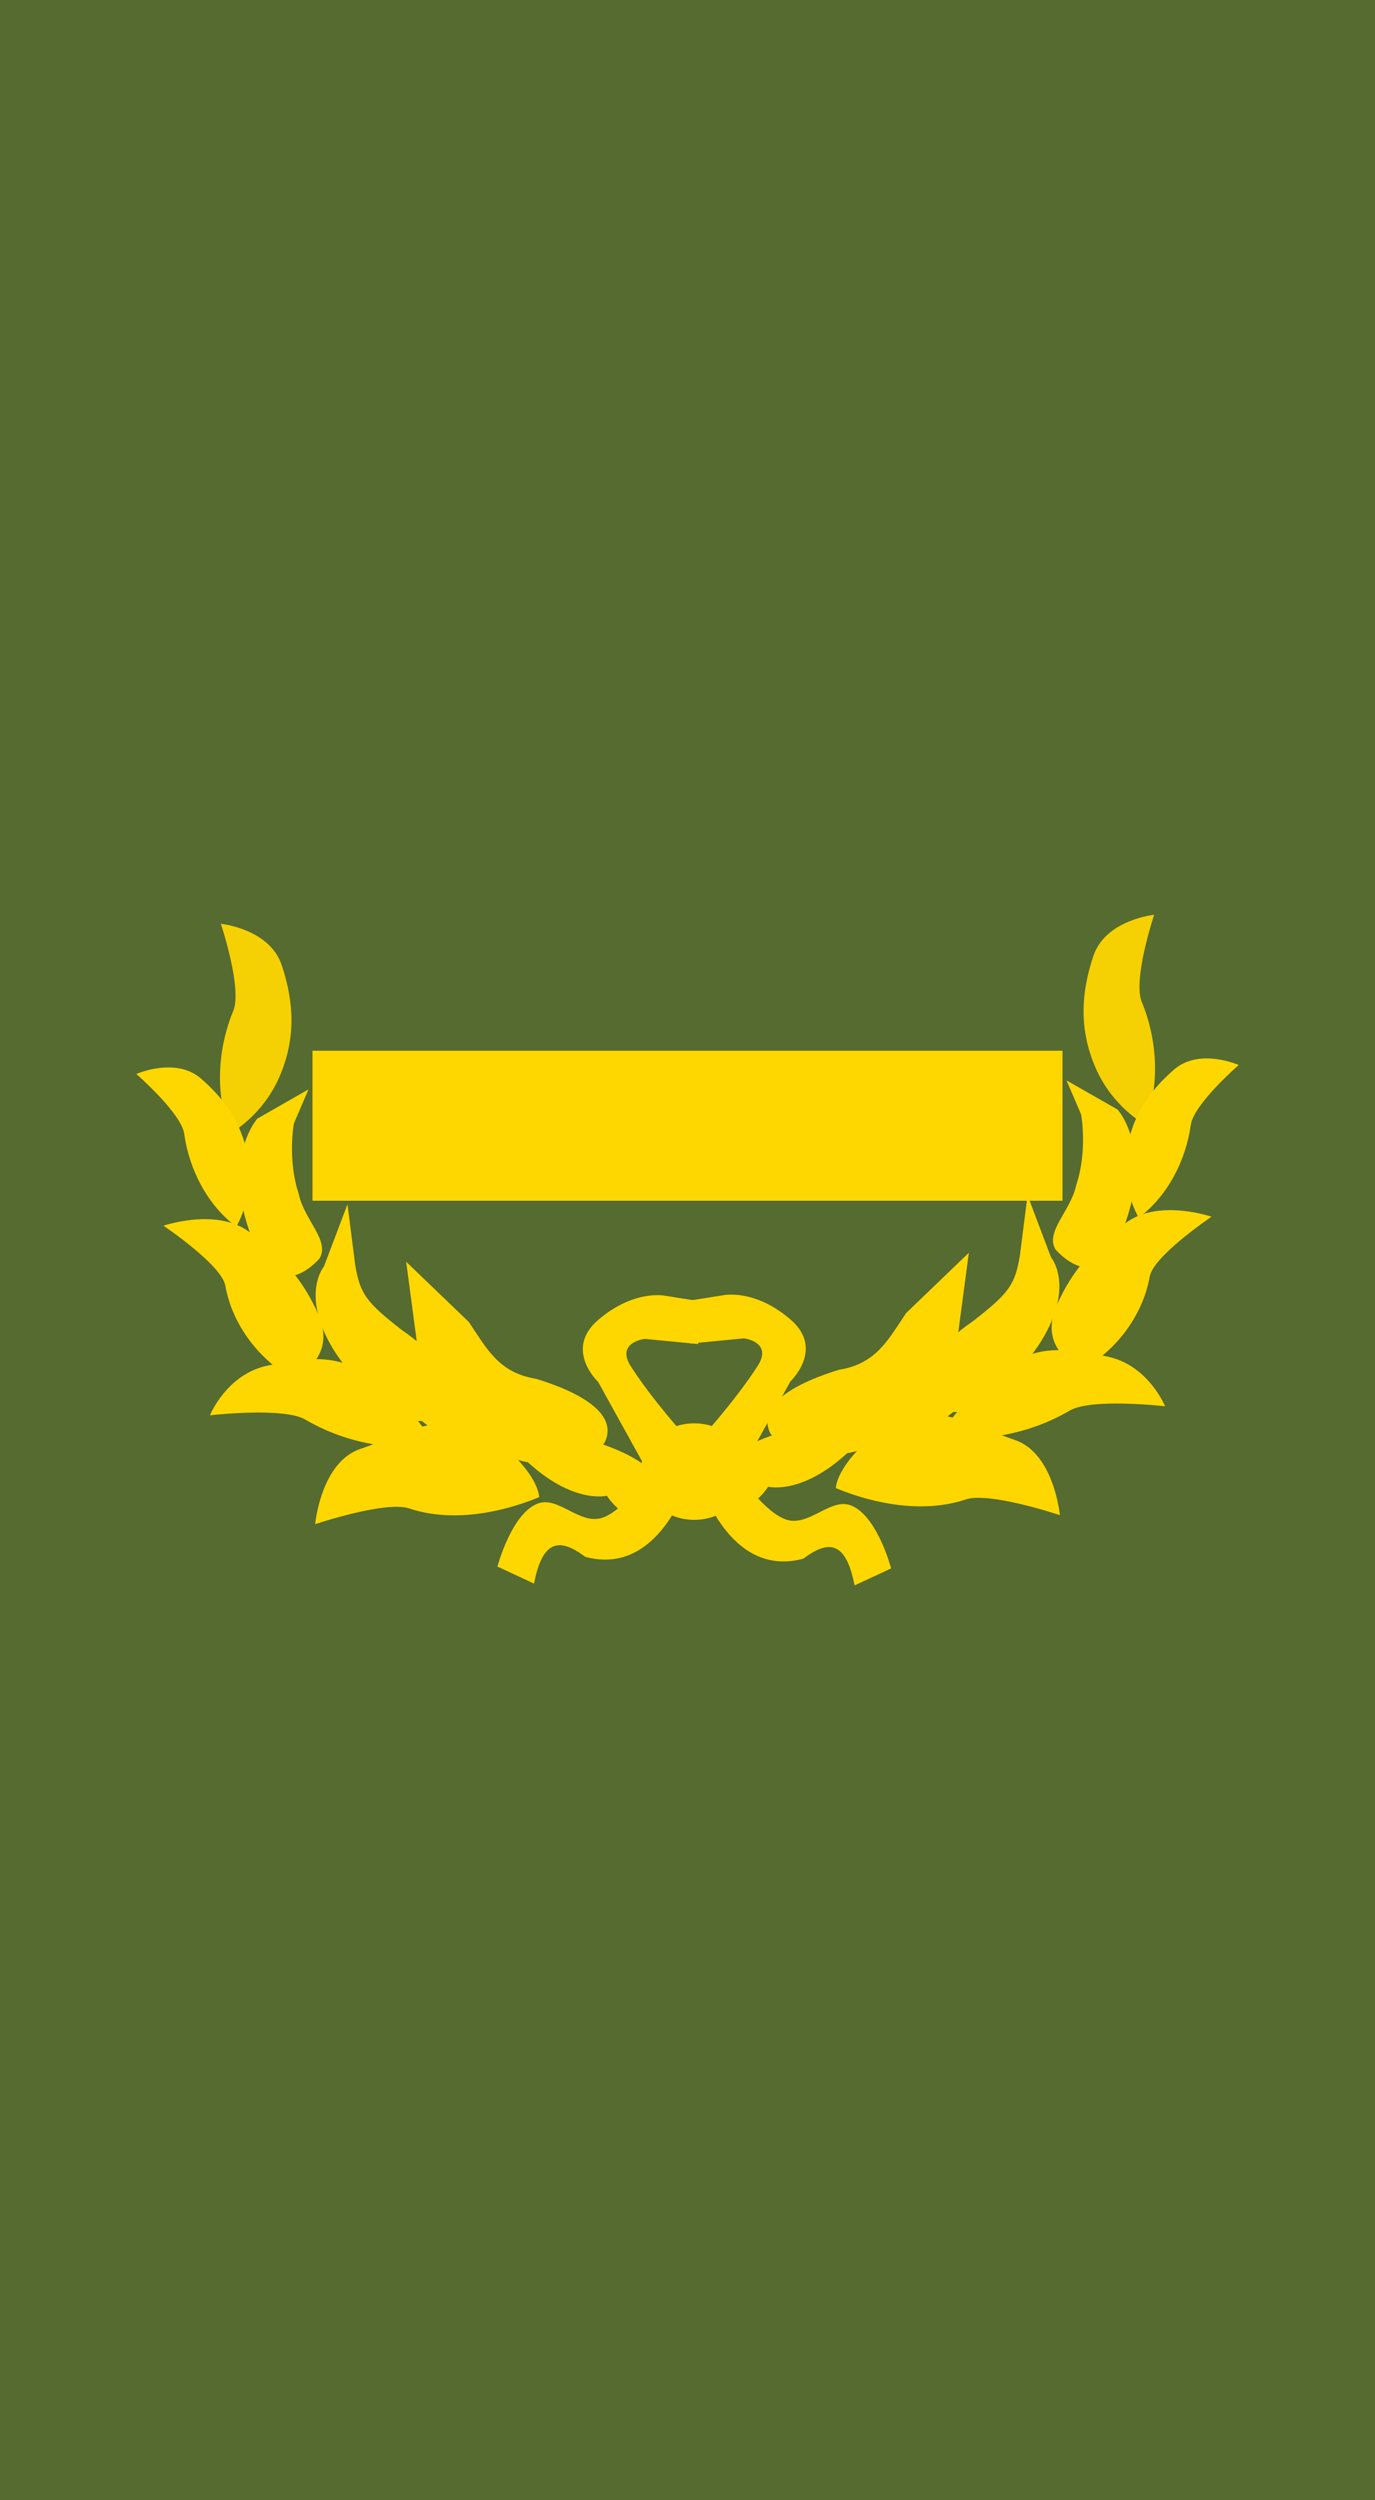 <?xml version="1.0" encoding="UTF-8" standalone="no"?>
<!-- Created with Inkscape (http://www.inkscape.org/) -->

<svg
   xmlns:osb="http://www.openswatchbook.org/uri/2009/osb"
   xmlns:dc="http://purl.org/dc/elements/1.1/"
   xmlns:cc="http://creativecommons.org/ns#"
   xmlns:rdf="http://www.w3.org/1999/02/22-rdf-syntax-ns#"
   xmlns:svg="http://www.w3.org/2000/svg"
   xmlns="http://www.w3.org/2000/svg"
   xmlns:sodipodi="http://sodipodi.sourceforge.net/DTD/sodipodi-0.dtd"
   xmlns:inkscape="http://www.inkscape.org/namespaces/inkscape"
   width="55"
   height="100"
   id="svg2"
   version="1.1"
   inkscape:version="0.48.0 r9654"
   sodipodi:docname="MY_PONAL_COL.svg">
  <defs
     id="defs4">
    <linearGradient
       id="linearGradient5536"
       osb:paint="solid">
      <stop
         style="stop-color:#000000;stop-opacity:1;"
         offset="0"
         id="stop5538" />
    </linearGradient>
    <linearGradient
       id="linearGradient5526">
      <stop
         style="stop-color:#000000;stop-opacity:1;"
         offset="0"
         id="stop5528" />
      <stop
         style="stop-color:#000000;stop-opacity:0;"
         offset="1"
         id="stop5530" />
    </linearGradient>
  </defs>
  <sodipodi:namedview
     id="base"
     pagecolor="#ffffff"
     bordercolor="#666666"
     borderopacity="1.0"
     inkscape:pageopacity="0.0"
     inkscape:pageshadow="2"
     inkscape:zoom="5.6"
     inkscape:cx="17.46409"
     inkscape:cy="51.327774"
     inkscape:document-units="px"
     inkscape:current-layer="layer1"
     showgrid="false"
     fit-margin-top="0"
     fit-margin-left="0"
     fit-margin-right="0"
     fit-margin-bottom="0"
     showguides="true"
     inkscape:guide-bbox="true"
     inkscape:window-width="1024"
     inkscape:window-height="548"
     inkscape:window-x="-8"
     inkscape:window-y="-8"
     inkscape:window-maximized="1" />
  <g
     inkscape:label="Capa 1"
     inkscape:groupmode="layer"
     id="layer1"
     transform="translate(-22.5,-974.862)">
    <g
       id="g7543"
       transform="matrix(0,-1,1,0,-974.862,1074.862)">
      <rect
         y="997.362"
         x="-3.7654115e-009"
         height="55"
         width="100"
         id="rect2985-8"
         style="fill:#556b2f;fill-opacity:1" />
      <g
         transform="translate(6.282,0)"
         id="g6985">
        <rect
           style="fill:#ffd700;fill-opacity:1"
           id="rect2987-4-6"
           width="30"
           height="6"
           x="1009.862"
           y="-51.693"
           transform="matrix(0,1,-1,0,0,0)" />
        <g
           id="g6795"
           transform="translate(7.693,-0.254)">
          <g
             transform="matrix(0.386,0,0,0.386,22.687,627.971)"
             style="fill:#ffd700;fill-opacity:1;stroke:none"
             id="g5618">
            <g
               style="fill:#ffd700;fill-opacity:1;stroke:none"
               id="g5614">
              <path
                 sodipodi:nodetypes="cssccccc"
                 transform="translate(0,997.362)"
                 inkscape:connector-curvature="0"
                 id="path5542"
                 d="m 1.768,11.816 c 0,0 5.667,1.501 6.566,4.293 0.665,2.067 -2.273,4.293 -1.515,6.566 0.758,2.273 4.546,4.798 4.546,4.798 l -1.515,3.788 c 0,0 -9.091,-3.03 -7.071,-10.354 C 4.751,18.287 4.596,16.5 0,15.604 z"
                 style="fill:#ffd700;fill-opacity:1;stroke:none" />
              <path
                 sodipodi:nodetypes="cssccccc"
                 inkscape:connector-curvature="0"
                 id="path5542-5"
                 d="m 1.579,1049.975 c 0,0 5.667,-1.501 6.566,-4.293 0.665,-2.067 -2.273,-4.293 -1.515,-6.566 0.758,-2.273 4.546,-4.798 4.546,-4.798 l -1.515,-3.788 c 0,0 -9.091,3.03 -7.071,10.354 1.973,2.62 1.818,4.407 -2.778,5.303 z"
                 style="fill:#ffd700;fill-opacity:1;stroke:none" />
            </g>
            <g
               style="fill:#ffd700;fill-opacity:1;stroke:none"
               id="g5602"
               transform="translate(0,-0.602)">
              <path
                 sodipodi:nodetypes="ccsccccscc"
                 transform="translate(0,997.362)"
                 inkscape:connector-curvature="0"
                 id="path5580"
                 d="m 12.5,27.5 8.393,-4.643 c 0,0 3.36,-3.579 6.429,0 3.214,3.75 2.5,6.964 2.5,6.964 l -0.536,3.393 -4.464,0 0.536,-5.536 c 0,0 -0.357,-3.036 -2.857,-1.429 -3.52,2.263 -7.321,5.714 -7.321,5.714 z"
                 style="fill:#ffd700;fill-opacity:1;stroke:none" />
              <path
                 sodipodi:nodetypes="ccsccccscc"
                 inkscape:connector-curvature="0"
                 id="path5580-9"
                 d="m 12.555,1035.495 8.393,4.643 c 0,0 3.36,3.579 6.429,0 3.214,-3.75 2.5,-6.964 2.5,-6.964 l -0.536,-3.393 -4.464,0 0.536,5.536 c 0,0 -0.357,3.036 -2.857,1.429 -3.52,-2.263 -7.321,-5.714 -7.321,-5.714 z"
                 style="fill:#ffd700;fill-opacity:1;stroke:none" />
            </g>
            <path
               sodipodi:type="arc"
               style="fill:#ffd700;fill-opacity:1;stroke:none"
               id="path5600"
               sodipodi:cx="11.607142"
               sodipodi:cy="31.428572"
               sodipodi:rx="5"
               sodipodi:ry="5.5357141"
               d="m 16.607,31.429 c 0,3.057 -2.239,5.536 -5,5.536 -2.761,0 -5,-2.478 -5,-5.536 0,-3.057 2.239,-5.536 5,-5.536 2.761,0 5,2.478 5,5.536 z"
               transform="translate(0,998.148)" />
          </g>
          <g
             transform="translate(0,4.2619548e-5)"
             id="g6739">
            <path
               style="fill:#ffd700;fill-opacity:0.941;stroke:none"
               d="m 45.571,1006.938 c 0.876,0.39 3.506,-0.487 3.506,-0.487 0,0 -0.195,1.948 -1.655,2.434 -1.461,0.487 -2.921,0.584 -4.479,-0.097 -1.558,-0.682 -2.24,-1.948 -2.24,-1.948 1.529,-0.641 3.373,-0.514 4.869,0.097 z"
               id="path5359"
               inkscape:connector-curvature="0"
               sodipodi:nodetypes="ccsscc" />
            <path
               style="fill:#ffd700;fill-opacity:1;stroke:none"
               d="m 40.654,1004.988 c 0.826,-0.09 2.415,-1.92 2.415,-1.92 0,0 0.699,1.572 -0.184,2.589 -0.883,1.017 -1.935,1.736 -3.398,1.905 -1.463,0.168 -2.523,-0.496 -2.523,-0.496 0.867,-1.165 2.304,-1.883 3.69,-2.077 z"
               id="path5359-4"
               inkscape:connector-curvature="0"
               sodipodi:nodetypes="ccsscc" />
            <path
               style="fill:#ffd700;fill-opacity:1;stroke:none"
               d="m 34.586,1006.632 c 0.826,-0.116 2.415,-2.476 2.415,-2.476 0,0 0.699,2.027 -0.184,3.338 -0.883,1.311 -2.037,2.291 -3.398,2.869 -1.807,0.768 -2.523,-1.053 -2.523,-1.053 0.867,-1.502 2.304,-2.428 3.69,-2.678 z"
               id="path5359-4-5"
               inkscape:connector-curvature="0"
               sodipodi:nodetypes="ccsscc" />
            <path
               style="fill:#ffd700;fill-opacity:1;stroke:none"
               d="m 29.236,1009.846 c 0.527,-0.843 0.183,-3.833 0.183,-3.833 0,0 1.651,0.671 1.988,2.309 0.398,1.937 0.498,3.097 -0.91,4.735 -1.149,1.337 -2.242,1.938 -2.242,1.938 -0.324,-1.769 0.133,-3.699 0.982,-5.149 z"
               id="path5359-4-8"
               inkscape:connector-curvature="0"
               sodipodi:nodetypes="ccsscc" />
            <path
               style="fill:#ffd700;fill-opacity:1;stroke:none"
               d="m 25.686,1014.01 c 0.339,-0.934 -0.622,-3.787 -0.622,-3.787 0,0 2.478,0.224 3.011,1.809 0.603,1.791 1.739,3.623 0.512,5.234 -1.478,1.94 -2.442,1.916 -2.442,1.916 -0.686,-1.662 -0.987,-3.576 -0.46,-5.172 z"
               id="path5359-4-8-3"
               inkscape:connector-curvature="0"
               sodipodi:nodetypes="ccsscc" />
            <path
               style="fill:#ffd700;fill-opacity:1;stroke:none"
               d="m 38.267,1009.567 c 1.388,-0.463 2.824,-0.195 2.824,-0.195 l 1.363,0.584 -1.169,-2.045 c 0,0 -0.975,-0.886 -2.921,-0.682 -1.85,0.195 -3.213,1.169 -3.213,1.169 0,0 -0.682,0.876 0.536,1.996 0.712,0.432 1.542,-0.607 2.581,-0.828 z"
               id="path5429"
               inkscape:connector-curvature="0"
               sodipodi:nodetypes="ccccsccc" />
            <path
               style="fill:#ffd700;fill-opacity:1;stroke:none"
               d="m 35.445,1011.822 2.413,-0.307 -2.486,-0.941 c 0,0 -1.057,-0.9 -3.12,0.261 -1.712,0.963 -2.711,2.671 -2.711,2.671 0,0 -1.038,1.118 0.456,2.084 0.822,0.309 1.905,-0.552 2.837,-1.906 1.102,-1.417 1.445,-1.67 2.611,-1.862 z"
               id="path5429-8"
               inkscape:connector-curvature="0"
               sodipodi:nodetypes="cccscccc" />
            <path
               style="fill:#ffd700;fill-opacity:1;stroke:none"
               d="m 33.146,1016.374 2.413,-2.511 -3.278,0.436 c 0,0 -1.564,-0.071 -2.742,1.087 -2.031,1.998 -2.023,3.601 -2.023,3.601 0,0 -0.488,1.772 0.8,2.807 0.837,0.432 1.777,-0.194 2.562,-2.732 0.24,-1.502 1.207,-1.972 2.267,-2.689 z"
               id="path5429-8-5"
               inkscape:connector-curvature="0"
               sodipodi:nodetypes="cccscccc" />
            <path
               style="fill:#ffd700;fill-opacity:1;stroke:none"
               d="m 30.316,1015.994 0.519,-3.647 -1.889,2.457 c 0,0 0.077,2.454 -1.1,3.613 -2.031,1.998 -1.644,3.474 -1.644,3.474 0,0 -1.624,1.014 -0.336,2.05 0.837,0.432 1.777,-0.194 2.562,-2.732 0.24,-1.502 1.713,-4.245 1.888,-5.214 z"
               id="path5429-8-5-1"
               inkscape:connector-curvature="0"
               sodipodi:nodetypes="cccscccc" />
          </g>
          <g
             transform="matrix(1,0,0,-1,0.36,2050.233)"
             id="g6739-4">
            <path
               style="fill:#ffd700;fill-opacity:0.941;stroke:none"
               d="m 45.571,1006.938 c 0.876,0.39 3.506,-0.487 3.506,-0.487 0,0 -0.195,1.948 -1.655,2.434 -1.461,0.487 -2.921,0.584 -4.479,-0.097 -1.558,-0.682 -2.24,-1.948 -2.24,-1.948 1.529,-0.641 3.373,-0.514 4.869,0.097 z"
               id="path5359-9"
               inkscape:connector-curvature="0"
               sodipodi:nodetypes="ccsscc" />
            <path
               style="fill:#ffd700;fill-opacity:1;stroke:none"
               d="m 40.654,1004.988 c 0.826,-0.09 2.415,-1.92 2.415,-1.92 0,0 0.699,1.572 -0.184,2.589 -0.883,1.017 -1.935,1.736 -3.398,1.905 -1.463,0.168 -2.523,-0.496 -2.523,-0.496 0.867,-1.165 2.304,-1.883 3.69,-2.077 z"
               id="path5359-4-2"
               inkscape:connector-curvature="0"
               sodipodi:nodetypes="ccsscc" />
            <path
               style="fill:#ffd700;fill-opacity:1;stroke:none"
               d="m 34.586,1006.632 c 0.826,-0.116 2.415,-2.476 2.415,-2.476 0,0 0.699,2.027 -0.184,3.338 -0.883,1.311 -2.037,2.291 -3.398,2.869 -1.807,0.768 -2.523,-1.053 -2.523,-1.053 0.867,-1.502 2.304,-2.428 3.69,-2.678 z"
               id="path5359-4-5-6"
               inkscape:connector-curvature="0"
               sodipodi:nodetypes="ccsscc" />
            <path
               style="fill:#ffd700;fill-opacity:1;stroke:none"
               d="m 29.236,1009.846 c 0.527,-0.843 0.183,-3.833 0.183,-3.833 0,0 1.651,0.671 1.988,2.309 0.398,1.937 0.498,3.097 -0.91,4.735 -1.149,1.337 -2.242,1.938 -2.242,1.938 -0.324,-1.769 0.133,-3.699 0.982,-5.149 z"
               id="path5359-4-8-4"
               inkscape:connector-curvature="0"
               sodipodi:nodetypes="ccsscc" />
            <path
               style="fill:#ffd700;fill-opacity:1;stroke:none"
               d="m 25.686,1014.01 c 0.339,-0.934 -0.622,-3.787 -0.622,-3.787 0,0 2.478,0.224 3.011,1.809 0.603,1.791 1.739,3.623 0.512,5.234 -1.478,1.94 -2.442,1.916 -2.442,1.916 -0.686,-1.662 -0.987,-3.576 -0.46,-5.172 z"
               id="path5359-4-8-3-1"
               inkscape:connector-curvature="0"
               sodipodi:nodetypes="ccsscc" />
            <path
               style="fill:#ffd700;fill-opacity:1;stroke:none"
               d="m 38.267,1009.567 c 1.388,-0.463 2.824,-0.195 2.824,-0.195 l 1.363,0.584 -1.169,-2.045 c 0,0 -0.975,-0.886 -2.921,-0.682 -1.85,0.195 -3.213,1.169 -3.213,1.169 0,0 -0.682,0.876 0.536,1.996 0.712,0.432 1.542,-0.607 2.581,-0.828 z"
               id="path5429-3"
               inkscape:connector-curvature="0"
               sodipodi:nodetypes="ccccsccc" />
            <path
               style="fill:#ffd700;fill-opacity:1;stroke:none"
               d="m 35.445,1011.822 2.413,-0.307 -2.486,-0.941 c 0,0 -1.057,-0.9 -3.12,0.261 -1.712,0.963 -2.711,2.671 -2.711,2.671 0,0 -1.038,1.118 0.456,2.084 0.822,0.309 1.905,-0.552 2.837,-1.906 1.102,-1.417 1.445,-1.67 2.611,-1.862 z"
               id="path5429-8-57"
               inkscape:connector-curvature="0"
               sodipodi:nodetypes="cccscccc" />
            <path
               style="fill:#ffd700;fill-opacity:1;stroke:none"
               d="m 33.146,1016.374 2.413,-2.511 -3.278,0.436 c 0,0 -1.564,-0.071 -2.742,1.087 -2.031,1.998 -2.023,3.601 -2.023,3.601 0,0 -0.488,1.772 0.8,2.807 0.837,0.432 1.777,-0.194 2.562,-2.732 0.24,-1.502 1.207,-1.972 2.267,-2.689 z"
               id="path5429-8-5-4"
               inkscape:connector-curvature="0"
               sodipodi:nodetypes="cccscccc" />
            <path
               style="fill:#ffd700;fill-opacity:1;stroke:none"
               d="m 30.316,1015.994 0.519,-3.647 -1.889,2.457 c 0,0 0.077,2.454 -1.1,3.613 -2.031,1.998 -1.644,3.474 -1.644,3.474 0,0 -1.624,1.014 -0.336,2.05 0.837,0.432 1.777,-0.194 2.562,-2.732 0.24,-1.502 1.713,-4.245 1.888,-5.214 z"
               id="path5429-8-5-1-5"
               inkscape:connector-curvature="0"
               sodipodi:nodetypes="cccscccc" />
          </g>
        </g>
      </g>
    </g>
  </g>
</svg>
